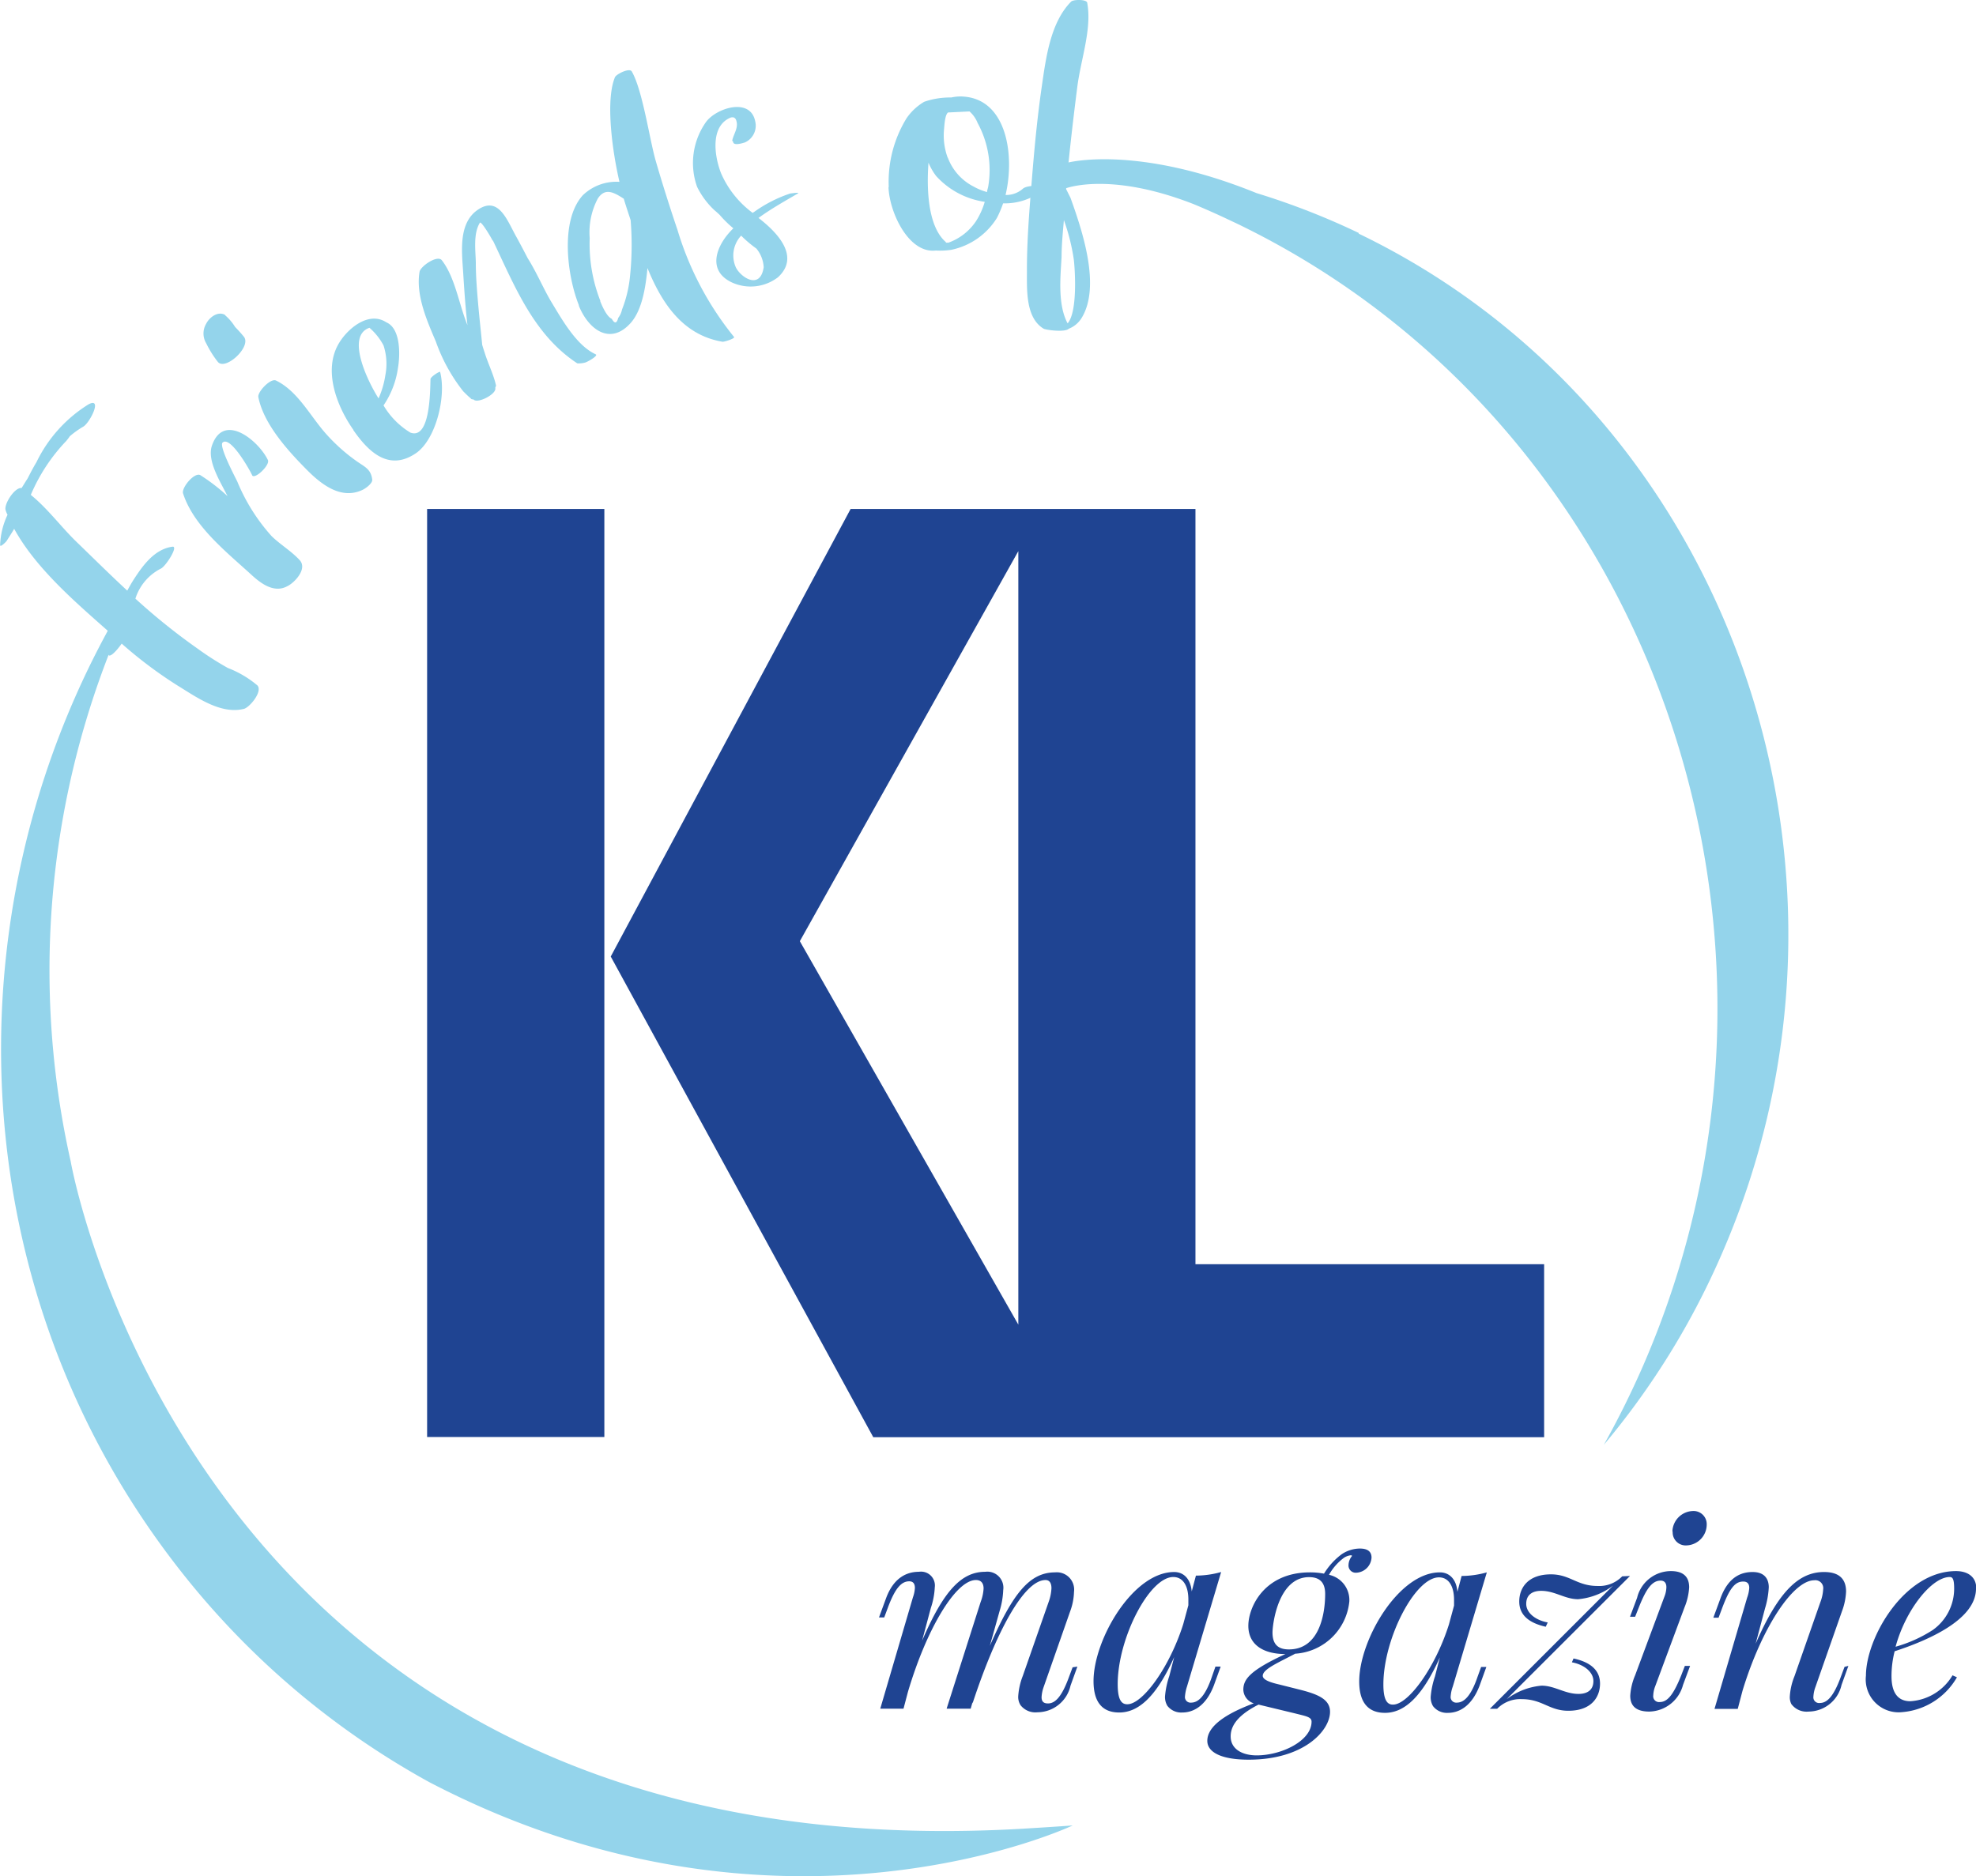<svg xmlns="http://www.w3.org/2000/svg" width="170.02" height="161.47" viewBox="0 0 170.02 161.47"><path d="M167.76,135.72c-1.54,0-3.79,2.8-4.66,6a11.7,11.7,0,0,0,3.2-1.44,4.36,4.36,0,0,0,1.84-3.56c0-.85-.14-1-.38-1m2.26,1c0,2.73-4.31,4.51-7,5.39a8.68,8.68,0,0,0-.27,2.15c0,1.52.63,2.15,1.62,2.15a4.55,4.55,0,0,0,3.63-2.23l.38.17a6,6,0,0,1-4.73,3,2.83,2.83,0,0,1-3.1-3.14c0-3.24,3.28-9,7.75-9,1,0,1.74.49,1.74,1.47m-11,6.69-.59,1.64a2.93,2.93,0,0,1-2.84,2.29,1.63,1.63,0,0,1-1.48-.65A1.32,1.32,0,0,1,154,146a5.48,5.48,0,0,1,.4-1.74l2.23-6.38a3.63,3.63,0,0,0,.24-1.1.68.68,0,0,0-.76-.78c-1.84,0-4.54,4.11-6.18,9.51l-.41,1.56h-2l2.81-9.58a2.93,2.93,0,0,0,.18-.83c0-.31-.12-.55-.52-.55-.69,0-1.16.55-1.81,2.28l-.31.83h-.45l.6-1.63c.67-1.87,1.78-2.3,2.78-2.3s1.39.57,1.39,1.32a7.51,7.51,0,0,1-.32,1.8l-.81,3.05c2-4.58,3.75-6.17,5.89-6.17,1.42,0,1.89.72,1.89,1.68a5.43,5.43,0,0,1-.35,1.69l-2.28,6.51a2.83,2.83,0,0,0-.18.84.49.49,0,0,0,.56.55c.58,0,1.16-.49,1.81-2.28l.31-.83Zm-18.35.81,2.52-6.77a2.35,2.35,0,0,0,.17-.81c0-.37-.17-.57-.5-.57-.74,0-1.25.74-1.86,2.28l-.33.83h-.44l.61-1.63a3,3,0,0,1,2.91-2.3c1.19,0,1.57.61,1.57,1.4a5.35,5.35,0,0,1-.4,1.72l-2.51,6.76a2.49,2.49,0,0,0-.18.82.5.5,0,0,0,.56.57c.63,0,1.15-.56,1.84-2.28l.32-.83h.45l-.61,1.64a3.07,3.07,0,0,1-2.9,2.29c-1.22,0-1.64-.56-1.64-1.36a5.26,5.26,0,0,1,.42-1.76m3.21-12.43a1.82,1.82,0,0,1,1.76-1.71,1.13,1.13,0,0,1,1.19,1.17A1.8,1.8,0,0,1,145.1,133a1.12,1.12,0,0,1-1.18-1.14m-3.67,3.77-10.61,10.6a5.83,5.83,0,0,1,3-1.16c1.13,0,2,.71,3.18.71.79,0,1.28-.36,1.28-1.11s-.77-1.41-1.85-1.61l.14-.33c1.44.31,2.28,1,2.28,2.16s-.73,2.34-2.73,2.34c-1.64,0-2.23-1-4-1a2.78,2.78,0,0,0-2.12.83h-.63l10.6-10.6a5.84,5.84,0,0,1-3,1.17c-1.14,0-2-.72-3.18-.72-.79,0-1.29.36-1.29,1.12s.77,1.4,1.85,1.6L133,140c-1.43-.32-2.28-1-2.28-2.17s.74-2.34,2.73-2.34c1.64,0,2.24,1,4,1a2.75,2.75,0,0,0,2.13-.83Zm-20.39,11.07c1.32,0,3.64-3.19,4.81-6.9l.44-1.62c0-.18,0-.34,0-.49,0-1.18-.46-1.94-1.3-1.94-2.06,0-4.78,5.28-4.78,9.22,0,1.28.3,1.73.81,1.73m7.6-3.24h.45l-.59,1.63c-.69,1.79-1.79,2.32-2.71,2.32a1.5,1.5,0,0,1-1.29-.58,1.48,1.48,0,0,1-.2-.79,7.18,7.18,0,0,1,.37-1.77l.42-1.63c-1.55,3.45-3.09,4.77-4.72,4.77s-2.22-1.12-2.22-2.7c0-3.57,3.39-9.39,6.94-9.39.83,0,1.42.6,1.51,1.67l.36-1.36a8.17,8.17,0,0,0,2.17-.31L125,145.15a3.09,3.09,0,0,0-.18.83.48.48,0,0,0,.53.55c.61,0,1.22-.55,1.8-2.27Zm-16,4-3.15-.76c-2.13,1.07-2.4,2.1-2.4,2.74,0,1.09,1,1.63,2.24,1.63,2.13,0,4.72-1.25,4.72-2.9,0-.41-.47-.47-1.41-.71m-.54-5.51c2.63,0,3.12-3.06,3.12-4.77,0-.81-.31-1.45-1.38-1.45-2.66,0-3.15,4.05-3.15,4.77,0,1.07.54,1.45,1.41,1.45m6.11-8.68c.61,0,1,.22,1,.78a1.38,1.38,0,0,1-1.31,1.3.62.62,0,0,1-.67-.66,1.27,1.27,0,0,1,.31-.79.15.15,0,0,0-.13-.05,1.37,1.37,0,0,0-.58.22,4.65,4.65,0,0,0-1.28,1.46,2.22,2.22,0,0,1,1.75,2.29,5,5,0,0,1-4.66,4.5c-1.38.74-2.79,1.32-2.79,1.9,0,.31.5.54,1.42.75l1.71.43c1.6.4,2.66.83,2.66,1.92,0,1.61-2.24,4.12-7,4.12-2.44,0-3.56-.68-3.56-1.62s.88-2.07,4-3.23a1.27,1.27,0,0,1-.9-1.17c0-.88.54-1.65,3.62-3.07-1.91,0-3.19-.81-3.19-2.43s1.38-4.6,5.3-4.6a6.4,6.4,0,0,1,1.21.11,5.94,5.94,0,0,1,1.52-1.67,2.84,2.84,0,0,1,1.53-.49M97,146.67c1.32,0,3.64-3.19,4.81-6.9l.44-1.62c0-.18,0-.34,0-.49,0-1.18-.46-1.94-1.3-1.94-2.06,0-4.78,5.28-4.78,9.22,0,1.28.29,1.73.81,1.73m7.6-3.24h.45l-.59,1.63c-.69,1.79-1.79,2.32-2.71,2.32a1.5,1.5,0,0,1-1.29-.58,1.48,1.48,0,0,1-.2-.79,7.18,7.18,0,0,1,.37-1.77l.42-1.63c-1.55,3.45-3.1,4.77-4.73,4.77s-2.21-1.12-2.21-2.7c0-3.57,3.38-9.39,6.94-9.39.83,0,1.41.6,1.51,1.67l.36-1.36a8.17,8.17,0,0,0,2.17-.31l-2.94,9.86a3.56,3.56,0,0,0-.17.83.48.48,0,0,0,.53.55c.61,0,1.22-.55,1.8-2.27Zm-11.88,0-.59,1.64a2.93,2.93,0,0,1-2.84,2.29,1.62,1.62,0,0,1-1.46-.61,1.31,1.31,0,0,1-.2-.76,5.77,5.77,0,0,1,.39-1.75l2.23-6.38a4,4,0,0,0,.24-1.18c0-.41-.15-.7-.51-.7-1.86,0-4.26,4.47-6.28,10.62l0-.11-.16.56H81.45l2.93-9.19a3.79,3.79,0,0,0,.25-1.15c0-.42-.18-.73-.66-.73-1.75,0-4.26,4.25-5.85,9.63l-.38,1.44h-2l2.81-9.58a2.8,2.8,0,0,0,.17-.81c0-.31-.11-.57-.49-.57-.69,0-1.23.63-1.84,2.28l-.31.83h-.45l.6-1.63c.68-1.87,1.87-2.3,2.84-2.3a1.19,1.19,0,0,1,1.36,1.34,6.51,6.51,0,0,1-.34,1.78l-.75,2.81c1.89-4.39,3.43-5.93,5.44-5.93a1.38,1.38,0,0,1,1.54,1.57,7,7,0,0,1-.31,1.8l-.84,3c2-4.56,3.43-6.32,5.62-6.32A1.49,1.49,0,0,1,92.41,137a5.19,5.19,0,0,1-.34,1.7l-2.28,6.51a3.07,3.07,0,0,0-.17.85c0,.36.16.54.55.54.58,0,1.16-.49,1.81-2.28l.31-.83Z" style="fill:#1f4492"/><path d="M36.75,43.8H52v79.87H36.75ZM68.82,81l18.8,33V47.43ZM52.55,82.32,73.19,43.8h29.67v65h30v14.89H75.14Z" style="fill:#1f4492"/><path d="M9.49,54.48C6.7,52,3.13,49,1.22,45.51c-.21.36-.44.71-.66,1.06-.08.1-.52.54-.55.36v0a6.58,6.58,0,0,1,.64-2.63,1.54,1.54,0,0,1-.16-.38c-.19-.48.76-2,1.37-1.92.18-.29.35-.57.52-.83.24-.47.48-.94.75-1.38a12,12,0,0,1,4.5-5c1.22-.63.1,1.61-.47,1.93A7.72,7.72,0,0,0,6,37.55c-.11.18-.25.33-.28.38a15.34,15.34,0,0,0-3.07,4.66C4.11,43.77,5.3,45.4,6.6,46.65c1.45,1.4,2.87,2.81,4.35,4.18.17-.31.33-.6.52-.9.8-1.24,1.8-2.66,3.36-2.88.57-.09-.59,1.73-1,1.89a4.38,4.38,0,0,0-2.18,2.58A53.83,53.83,0,0,0,17,55.82a26.12,26.12,0,0,0,2.61,1.67A8.78,8.78,0,0,1,22.16,59c.43.53-.64,1.83-1.15,2-2,.52-4.1-1-5.73-2a37,37,0,0,1-4.81-3.61c-.34.5-1.17,1.47-1.17.8a8.82,8.82,0,0,1,.19-1.67" style="fill:#94d4eb"/><path d="M21.69,40.89c-.09-.24-1.85-3.44-2.54-2.8-.32.32,1.06,2.92,1.27,3.36a16.31,16.31,0,0,0,2.95,4.69c.76.74,1.69,1.28,2.41,2.06s-.5,2-1.08,2.26c-1.15.61-2.29-.27-3.13-1.05-2.1-1.92-4.92-4.14-5.82-6.95-.15-.49,1-1.87,1.5-1.56a16.27,16.27,0,0,1,2.32,1.79.59.59,0,0,0-.08-.16c-.55-1.1-1.7-2.92-1.25-4.19,1-2.89,4-.43,4.81,1.25.21.44-1.18,1.74-1.36,1.3" style="fill:#94d4eb"/><path d="M26.3,40.33c-1.59-1.61-3.62-3.87-4.07-6.15-.1-.44,1.05-1.66,1.52-1.43,1.94.94,3,3.19,4.45,4.75a15.39,15.39,0,0,0,2.5,2.2c.7.49,1.23.68,1.33,1.6,0,.34-.62.77-.88.88-1.85.84-3.55-.52-4.85-1.85M19.38,27.14a4.34,4.34,0,0,1,.85,1A11.9,11.9,0,0,1,21,29c.63.87-1.62,2.93-2.26,2.14a8.88,8.88,0,0,1-1-1.6,1.64,1.64,0,0,1,0-1.68c.27-.54,1-1.11,1.62-.76" style="fill:#94d4eb"/><path d="M32.58,34.27a7.76,7.76,0,0,0,.58-2A5.09,5.09,0,0,0,33,29.73a5.24,5.24,0,0,0-1.21-1.52c-2,.68-.25,4.44.77,6.06M30.41,37C29,35,27.75,31.86,29.18,29.51c.79-1.3,2.58-2.74,4.06-1.77,1.24.53,1.2,2.79,1,3.94A7.62,7.62,0,0,1,33,34.89a6.73,6.73,0,0,0,2.31,2.34c1.66.61,1.7-3.3,1.73-4.6,0-.2.81-.71.83-.62.55,2.14-.38,5.84-2.09,7-2.26,1.53-4,0-5.38-2" style="fill:#94d4eb"/><path d="M42.41,20.77c0-.08-1-1.79-1.12-1.6-.57.92-.38,2.32-.35,3.37,0,1.24.1,2.47.21,3.71s.23,2.28.34,3.43c.06.2.12.4.19.6.3,1,.78,1.91,1,2.9a.29.29,0,0,1-.06.15s0,.05,0,.09c.07.5-1.42,1.28-1.83,1a.16.16,0,0,0-.08-.05c-.08,0-.15,0-.21-.09-.22-.18-.43-.39-.64-.6a14.87,14.87,0,0,1-2.36-4.29c-.76-1.78-1.74-4-1.4-6,.08-.47,1.52-1.47,1.91-1,1.15,1.47,1.48,3.81,2.21,5.59l0,0c-.16-1.4-.26-2.83-.35-4.24-.1-1.86-.53-4.5,1.26-5.7s2.51.94,3.28,2.31c.35.63.67,1.25,1,1.88.79,1.25,1.38,2.7,2.11,3.89.9,1.49,2.12,3.63,3.73,4.37.28.12-.77.69-.9.71a2,2,0,0,1-.68.07c-3.76-2.47-5.39-6.65-7.28-10.62" style="fill:#94d4eb"/><path d="M51.64,25.92c.16.38.54,1.31,1,1.52.24.43.43.41.55-.08a1.75,1.75,0,0,0,.33-.72,10.58,10.58,0,0,0,.67-2.7,26,26,0,0,0,.07-5c-.2-.61-.41-1.23-.59-1.84-.82-.52-1.6-1-2.24,0a6.23,6.23,0,0,0-.69,3.4,13.4,13.4,0,0,0,.93,5.43m-1.86.34c-1-2.48-1.65-7.28.34-9.47a4.17,4.17,0,0,1,3.15-1.15c-.57-2.43-1.24-6.93-.39-9,.11-.27,1.26-.84,1.45-.5.94,1.62,1.54,5.94,2.08,7.76.58,2,1.22,4,1.86,5.9A26.83,26.83,0,0,0,63.16,29c.11.13-.87.44-1,.41-3.42-.58-5.22-3.32-6.45-6.34-.15,1.57-.44,3.59-1.44,4.72-1.79,2-3.66.53-4.47-1.49" style="fill:#94d4eb"/><path d="M81.55,13.56a4.6,4.6,0,0,0,2.23,2.5,5.1,5.1,0,0,0,1.15.47c0-.16.07-.31.1-.48a8.47,8.47,0,0,0-.91-5.46,2.63,2.63,0,0,0-.7-1l-1.85.09c-.27.21-.31,1.1-.34,1.43a5.49,5.49,0,0,0,.32,2.48m-.16,7.3a.7.7,0,0,1,.2,0A4.8,4.8,0,0,0,84,19a6.46,6.46,0,0,0,.73-1.63,7,7,0,0,1-4.18-2.22A5,5,0,0,1,79.89,14c-.15,2-.13,5.44,1.5,6.84m-4.92-4.75A10.45,10.45,0,0,1,78,10.18a4.78,4.78,0,0,1,1.52-1.42,6.76,6.76,0,0,1,2.33-.37A3.56,3.56,0,0,1,83,8.32c3.65.33,4.32,5.1,3.52,8.46A2.17,2.17,0,0,0,88,16.25c.4-.39,2.22-.31,1.77.09a5.31,5.31,0,0,1-3.46,1.16,9.21,9.21,0,0,1-.53,1.25,6.07,6.07,0,0,1-3.93,2.75,6.55,6.55,0,0,1-1.33.06c-2.35.28-4-3.31-4.07-5.45" style="fill:#94d4eb"/><path d="M36.91,153.36C67,169.08,92.3,157.1,92.3,157.1c-1.36.1-2.79.19-4.28.28C16.78,161.53,6.08,99.94,6.08,99.94h0a75,75,0,0,1,6-49.78h-.38C-4.46,75.73-4.1,109.6,15,134.5a70.28,70.28,0,0,0,21.91,18.86" style="fill:#94d4eb"/><path d="M91.86,27.83c-.86-1.61-.62-3.94-.52-5.69,0-1.07.11-2.14.2-3.2a17.44,17.44,0,0,1,.84,3.31c.08.48.41,4.51-.52,5.58m-.13-11.56c.06-.56.09-1.11.15-1.68.23-2.36.51-4.72.81-7.09s1.27-5,.86-7.24c0-.33-1.2-.32-1.39-.12C90.39,1.93,90,4.94,89.65,7.36c-.4,2.74-.66,5.51-.88,8.28-.21,2.56-.42,5.15-.41,7.72,0,1.63-.11,4,1.44,4.93.22.11,1.82.33,2.16,0a2.27,2.27,0,0,0,1.15-1c1.57-2.69.07-7.29-1-10.26Z" style="fill:#94d4eb"/><path d="M116.93,20.06a63.18,63.18,0,0,0-8.81-3.44h0C97.76,12.41,91.86,14,91.86,14h-.4c-2,0-.82,2.15-.82,2.15l1,.08s3.76-1.52,11.07,1.34c1.06.44,2.11.91,3.16,1.41l.17.08.3.14c35.75,17.2,51.35,61.41,34.86,98.74q-1.47,3.31-3.2,6.4a66.85,66.85,0,0,0,10-16.09c14.73-33.33.8-72.79-31.11-88.15" style="fill:#94d4eb"/><path d="M63.31,23c.41.86,2.1,2,2.4,0a2.74,2.74,0,0,0-.63-1.61,10.41,10.41,0,0,1-1.31-1.11A2.5,2.5,0,0,0,63.31,23M63,12.11c.12-.59.56-1.11.35-1.74a.4.4,0,0,0-.21-.26.57.57,0,0,0-.25,0c-1.82.72-1.42,3.37-.84,4.82a8.41,8.41,0,0,0,2.71,3.39l.14-.09A11.65,11.65,0,0,1,68,16.65c.09,0,.85-.13.65,0-1.07.63-2.28,1.3-3.39,2.11a.72.72,0,0,1,.15.11c1.47,1.16,3.47,3.22,1.52,5a3.88,3.88,0,0,1-3.93.45c-2.27-1.05-1.33-3.3.1-4.67a9.93,9.93,0,0,1-1.18-1.16c-.22-.21-.42-.38-.46-.41a6.94,6.94,0,0,1-1.48-2,6.11,6.11,0,0,1,.76-5.57c.86-1.2,3.82-2.17,4.24-.07a1.58,1.58,0,0,1-.89,1.82c-.17.05-.9.29-1,0,0,0,0-.07-.06-.12Z" style="fill:#94d4eb"/></svg>